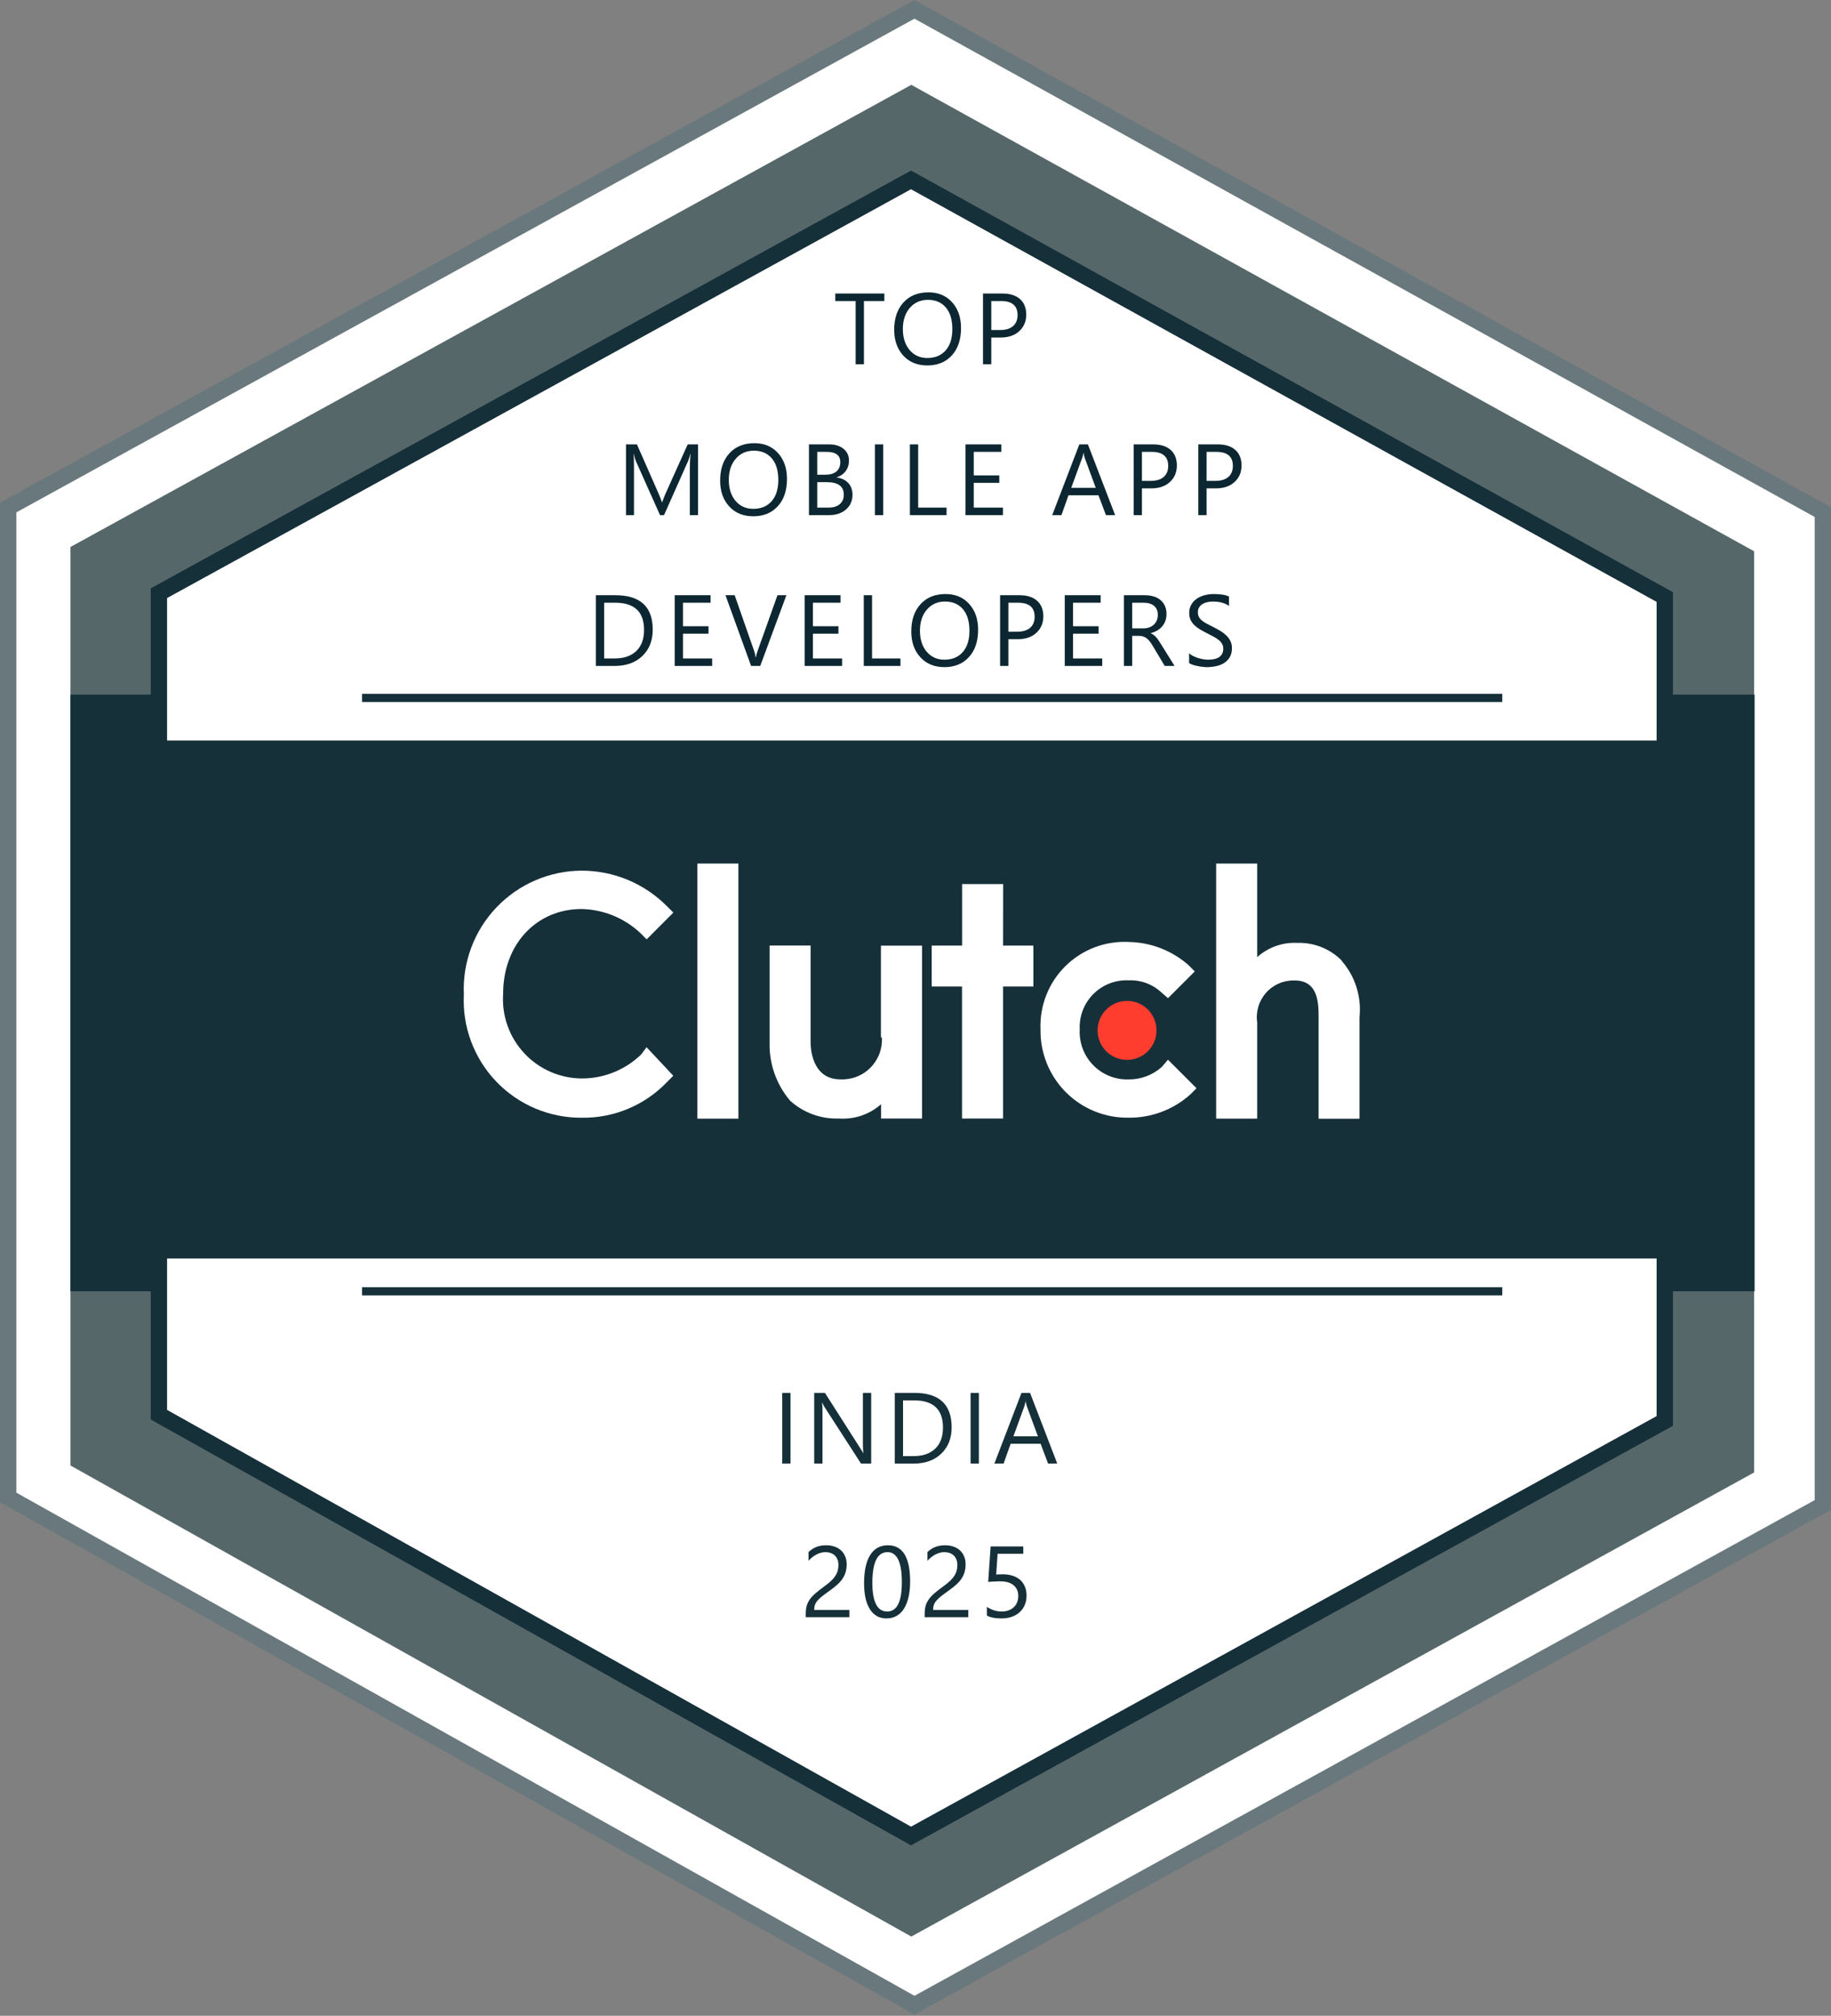 <svg width="668" height="735" viewBox="0 0 668 735" fill="none" xmlns="http://www.w3.org/2000/svg">
<rect x="0" y="0" width="668" height="735" fill="#808080" stroke="none"/>
<g clip-path="url(#clip0_403_12167)">
<path d="M333.62 3.406L2.985 185.053V545.999L333.614 731.115L665.032 548.734V186.731L333.62 3.406Z" fill="white" stroke="#69787C" stroke-width="5.971"/>
<path d="M332.469 30.934L25.702 199.443V534.342L332.469 706.105L639.941 536.891V201.001L332.469 30.934Z" fill="#56676A"/>
<path d="M63.956 253.266H25.702V470.825H63.956V253.266Z" fill="#16303A"/>
<path d="M640.125 253.266H601.872V470.825H640.125V253.266Z" fill="#16303A"/>
<path d="M332.361 65.594L57.971 216.296V515.82L332.361 669.442L607.36 518.101V217.693L332.361 65.594Z" fill="white" stroke="#16303A" stroke-width="5.971"/>
<path d="M611.431 270H56.775V458.872H611.431V270Z" fill="#16303A"/>
<path d="M269.391 314.867H254.426V407.879H269.391V314.867Z" fill="white"/>
<path d="M321.742 378.282C321.857 380.316 321.541 382.352 320.814 384.256C320.088 386.16 318.968 387.889 317.527 389.33C316.086 390.771 314.357 391.891 312.453 392.618C310.549 393.344 308.513 393.66 306.478 393.545C297.694 393.545 295.73 385.089 295.73 379.888V344.758H280.777V380.187C280.589 387.912 283.25 395.436 288.253 401.326C293.141 405.758 299.575 408.094 306.168 407.829C308.93 408.015 311.701 407.65 314.322 406.757C316.942 405.863 319.359 404.457 321.431 402.622V407.829H336.395V344.788H321.383V378.282H321.742Z" fill="white"/>
<path d="M365.973 322.344H351.008V344.785H339.919V359.713H350.978V407.843H365.943V359.713H377.002V344.785H365.943L365.973 322.344Z" fill="white"/>
<path d="M423.861 389.021C420.554 391.98 416.265 393.602 411.828 393.572C409.427 393.658 407.035 393.243 404.803 392.355C402.571 391.466 400.548 390.123 398.863 388.411C397.178 386.699 395.868 384.655 395.016 382.408C394.164 380.162 393.789 377.764 393.914 375.365C393.794 372.98 394.175 370.597 395.033 368.37C395.89 366.142 397.206 364.119 398.894 362.431C400.582 360.743 402.605 359.427 404.833 358.569C407.061 357.712 409.444 357.33 411.828 357.45C414.037 357.359 416.241 357.716 418.308 358.497C420.376 359.279 422.265 360.471 423.861 362L426.129 363.953L435.887 354.196L433.612 351.915C427.582 346.592 419.852 343.594 411.81 343.459C407.551 343.238 403.294 343.909 399.309 345.428C395.325 346.947 391.702 349.282 388.671 352.281C385.64 355.281 383.269 358.88 381.709 362.849C380.149 366.818 379.435 371.068 379.612 375.329C379.537 379.577 380.319 383.797 381.91 387.737C383.502 391.676 385.87 395.255 388.874 398.26C391.879 401.265 395.457 403.634 399.397 405.226C403.336 406.818 407.556 407.601 411.804 407.527C420.077 407.604 428.08 404.589 434.244 399.071L436.52 396.79L426.112 386.388L423.861 389.021Z" fill="white"/>
<path d="M489.552 350.296C487.438 348.147 484.902 346.459 482.104 345.34C479.305 344.221 476.305 343.694 473.292 343.793C467.916 343.52 462.652 345.393 458.657 349V314.867H443.691V407.873H458.657V372.755C458.38 370.825 458.528 368.858 459.091 366.992C459.654 365.126 460.62 363.406 461.918 361.952C463.216 360.498 464.816 359.345 466.606 358.574C468.397 357.804 470.335 357.434 472.283 357.492C481.061 357.492 481.061 365.947 481.061 371.148V407.903H495.99V370.832C496.369 367.154 495.986 363.437 494.867 359.912C493.749 356.387 491.917 353.13 489.486 350.344" fill="white"/>
<path d="M411.177 364.949C413.303 364.949 415.381 365.58 417.148 366.761C418.916 367.942 420.294 369.621 421.108 371.585C421.921 373.549 422.133 375.71 421.719 377.795C421.304 379.88 420.28 381.795 418.777 383.298C417.273 384.802 415.358 385.825 413.273 386.24C411.188 386.655 409.028 386.442 407.064 385.628C405.1 384.815 403.421 383.437 402.24 381.669C401.059 379.902 400.428 377.824 400.428 375.698C400.428 372.847 401.561 370.113 403.577 368.098C405.593 366.082 408.326 364.949 411.177 364.949Z" fill="#FF3D2E"/>
<path d="M233.938 384.451C228.182 390.036 220.49 393.181 212.47 393.229C208.501 393.238 204.573 392.429 200.93 390.854C197.287 389.278 194.008 386.97 191.295 384.072C188.583 381.175 186.496 377.75 185.165 374.011C183.834 370.272 183.286 366.299 183.557 362.339C183.557 344.454 195.589 331.442 212.172 331.442C220.167 331.612 227.816 334.739 233.639 340.22L235.92 342.501L245.66 332.744L243.367 330.469C239.285 326.339 234.424 323.062 229.064 320.828C223.705 318.594 217.954 317.448 212.148 317.457C206.326 317.492 200.571 318.702 195.229 321.016C189.886 323.33 185.066 326.698 181.058 330.921C177.049 335.143 173.935 340.131 171.902 345.586C169.868 351.042 168.958 356.851 169.225 362.667C168.937 368.472 169.835 374.274 171.865 379.72C173.895 385.166 177.013 390.141 181.031 394.341C185.048 398.541 189.879 401.878 195.229 404.148C200.579 406.417 206.336 407.573 212.148 407.543C217.967 407.642 223.743 406.536 229.114 404.295C234.484 402.054 239.333 398.725 243.355 394.519L245.636 392.238L235.879 381.83L233.938 384.451Z" fill="white"/>
<path d="M322.631 109.762H315.186V132.816H312.164V109.762H304.737V107.028H322.631V109.762ZM338.309 133.248C334.653 133.248 331.722 132.043 329.516 129.633C327.322 127.224 326.225 124.088 326.225 120.228C326.225 116.08 327.346 112.771 329.587 110.301C331.829 107.831 334.881 106.597 338.741 106.597C342.302 106.597 345.167 107.796 347.337 110.193C349.519 112.591 350.61 115.726 350.61 119.599C350.61 123.807 349.495 127.134 347.265 129.579C345.035 132.025 342.05 133.248 338.309 133.248ZM338.525 109.33C335.816 109.33 333.616 110.307 331.925 112.261C330.235 114.216 329.39 116.781 329.39 119.958C329.39 123.135 330.211 125.695 331.853 127.637C333.508 129.567 335.66 130.533 338.309 130.533C341.139 130.533 343.369 129.609 344.999 127.763C346.63 125.917 347.445 123.333 347.445 120.012C347.445 116.607 346.654 113.976 345.071 112.118C343.489 110.259 341.307 109.33 338.525 109.33ZM361.649 123.069V132.816H358.628V107.028H365.713C368.471 107.028 370.605 107.7 372.115 109.042C373.638 110.385 374.399 112.279 374.399 114.725C374.399 117.171 373.554 119.173 371.864 120.732C370.185 122.29 367.913 123.069 365.048 123.069H361.649ZM361.649 109.762V120.336H364.814C366.9 120.336 368.489 119.862 369.58 118.915C370.683 117.956 371.234 116.607 371.234 114.869C371.234 111.464 369.22 109.762 365.192 109.762H361.649Z" fill="#0C2731"/>
<path d="M254.673 187.816H251.669V170.516C251.669 169.15 251.753 167.477 251.921 165.499H251.849C251.561 166.662 251.304 167.495 251.076 167.999L242.264 187.816H240.789L231.996 168.143C231.744 167.567 231.486 166.686 231.222 165.499H231.15C231.246 166.53 231.294 168.215 231.294 170.552V187.816H228.381V162.028H232.373L240.286 180.012C240.897 181.39 241.293 182.421 241.473 183.105H241.581C242.096 181.69 242.51 180.635 242.822 179.94L250.896 162.028H254.673V187.816ZM274.811 188.248C271.155 188.248 268.223 187.043 266.017 184.633C263.823 182.224 262.726 179.088 262.726 175.228C262.726 171.08 263.847 167.771 266.089 165.301C268.331 162.831 271.382 161.597 275.243 161.597C278.803 161.597 281.669 162.796 283.839 165.193C286.021 167.591 287.112 170.726 287.112 174.599C287.112 178.807 285.997 182.134 283.767 184.579C281.537 187.025 278.552 188.248 274.811 188.248ZM275.027 164.33C272.317 164.33 270.117 165.307 268.427 167.261C266.737 169.216 265.891 171.781 265.891 174.958C265.891 178.135 266.713 180.695 268.355 182.637C270.01 184.567 272.162 185.533 274.811 185.533C277.641 185.533 279.87 184.609 281.501 182.763C283.131 180.917 283.947 178.333 283.947 175.012C283.947 171.607 283.155 168.976 281.573 167.118C279.99 165.259 277.808 164.33 275.027 164.33ZM295.13 187.816V162.028H302.467C304.697 162.028 306.465 162.574 307.772 163.665C309.079 164.756 309.732 166.176 309.732 167.927C309.732 169.389 309.336 170.66 308.545 171.739C307.754 172.818 306.663 173.586 305.272 174.041V174.113C307.011 174.317 308.401 174.976 309.444 176.091C310.487 177.194 311.009 178.633 311.009 180.407C311.009 182.613 310.218 184.4 308.635 185.766C307.052 187.133 305.056 187.816 302.647 187.816H295.13ZM298.151 164.762V173.088H301.244C302.898 173.088 304.199 172.692 305.146 171.901C306.093 171.098 306.567 169.971 306.567 168.52C306.567 166.015 304.918 164.762 301.622 164.762H298.151ZM298.151 175.803V185.083H302.251C304.025 185.083 305.398 184.663 306.369 183.824C307.352 182.985 307.844 181.834 307.844 180.371C307.844 177.326 305.77 175.803 301.622 175.803H298.151ZM322.21 187.816H319.188V162.028H322.21V187.816ZM345.333 187.816H331.954V162.028H334.975V185.083H345.333V187.816ZM365.904 187.816H352.236V162.028H365.328V164.762H355.257V173.34H364.573V176.055H355.257V185.083H365.904V187.816ZM406.828 187.816H403.483L400.75 180.587H389.816L387.244 187.816H383.881L393.772 162.028H396.901L406.828 187.816ZM399.761 177.872L395.714 166.884C395.582 166.524 395.45 165.949 395.319 165.157H395.247C395.127 165.889 394.989 166.464 394.833 166.884L390.823 177.872H399.761ZM416.608 178.069V187.816H413.587V162.028H420.672C423.43 162.028 425.564 162.7 427.074 164.042C428.597 165.385 429.358 167.279 429.358 169.725C429.358 172.171 428.513 174.173 426.823 175.732C425.144 177.29 422.872 178.069 420.007 178.069H416.608ZM416.608 164.762V175.336H419.773C421.859 175.336 423.448 174.862 424.539 173.915C425.642 172.956 426.193 171.607 426.193 169.869C426.193 166.464 424.179 164.762 420.151 164.762H416.608ZM440.199 178.069V187.816H437.178V162.028H444.264C447.021 162.028 449.155 162.7 450.666 164.042C452.188 165.385 452.95 167.279 452.95 169.725C452.95 172.171 452.104 174.173 450.414 175.732C448.736 177.29 446.464 178.069 443.598 178.069H440.199ZM440.199 164.762V175.336H443.365C445.451 175.336 447.039 174.862 448.13 173.915C449.233 172.956 449.785 171.607 449.785 169.869C449.785 166.464 447.77 164.762 443.742 164.762H440.199Z" fill="#0C2731"/>
<path d="M217.381 242.816V217.028H224.502C233.59 217.028 238.134 221.218 238.134 229.599C238.134 233.579 236.869 236.78 234.339 239.202C231.822 241.612 228.447 242.816 224.215 242.816H217.381ZM220.402 219.762V240.083H224.251C227.631 240.083 230.263 239.178 232.145 237.367C234.028 235.557 234.969 232.991 234.969 229.671C234.969 223.065 231.456 219.762 224.43 219.762H220.402ZM259.819 242.816H246.151V217.028H259.243V219.762H249.173V228.34H258.488V231.055H249.173V240.083H259.819V242.816ZM286.899 217.028L277.35 242.816H274.023L264.671 217.028H268.034L275.174 237.475C275.402 238.135 275.575 238.896 275.695 239.759H275.767C275.863 239.04 276.061 238.267 276.361 237.439L283.644 217.028H286.899ZM307.217 242.816H293.55V217.028H306.642V219.762H296.571V228.34H305.887V231.055H296.571V240.083H307.217V242.816ZM328.507 242.816H315.127V217.028H318.148V240.083H328.507V242.816ZM344.545 243.248C340.888 243.248 337.957 242.043 335.751 239.633C333.557 237.224 332.46 234.088 332.46 230.228C332.46 226.08 333.581 222.771 335.823 220.301C338.065 217.831 341.116 216.597 344.977 216.597C348.537 216.597 351.403 217.796 353.573 220.193C355.755 222.591 356.846 225.726 356.846 229.599C356.846 233.807 355.731 237.134 353.501 239.579C351.271 242.025 348.286 243.248 344.545 243.248ZM344.761 219.33C342.051 219.33 339.851 220.307 338.161 222.261C336.471 224.216 335.625 226.781 335.625 229.958C335.625 233.135 336.447 235.695 338.089 237.637C339.744 239.567 341.896 240.533 344.545 240.533C347.374 240.533 349.604 239.609 351.235 237.763C352.865 235.917 353.681 233.333 353.681 230.012C353.681 226.607 352.889 223.976 351.307 222.118C349.724 220.259 347.542 219.33 344.761 219.33ZM367.885 233.069V242.816H364.863V217.028H371.949C374.706 217.028 376.84 217.7 378.351 219.042C379.874 220.385 380.635 222.279 380.635 224.725C380.635 227.171 379.79 229.173 378.099 230.732C376.421 232.29 374.149 233.069 371.284 233.069H367.885ZM367.885 219.762V230.336H371.05C373.136 230.336 374.724 229.862 375.815 228.915C376.918 227.956 377.47 226.607 377.47 224.869C377.47 221.464 375.456 219.762 371.427 219.762H367.885ZM402.122 242.816H388.455V217.028H401.547V219.762H391.476V228.34H400.791V231.055H391.476V240.083H402.122V242.816ZM428.519 242.816H424.922L420.606 235.587C420.211 234.916 419.827 234.346 419.455 233.879C419.084 233.399 418.7 233.009 418.304 232.71C417.921 232.41 417.501 232.194 417.046 232.062C416.602 231.918 416.098 231.847 415.535 231.847H413.053V242.816H410.032V217.028H417.729C418.856 217.028 419.893 217.172 420.84 217.46C421.799 217.736 422.626 218.161 423.322 218.737C424.029 219.312 424.581 220.031 424.976 220.895C425.372 221.746 425.57 222.747 425.57 223.898C425.57 224.797 425.432 225.624 425.156 226.38C424.892 227.123 424.509 227.788 424.005 228.376C423.514 228.963 422.914 229.467 422.207 229.886C421.511 230.294 420.726 230.612 419.851 230.839V230.911C420.283 231.103 420.654 231.325 420.966 231.577C421.29 231.817 421.595 232.104 421.883 232.44C422.171 232.776 422.453 233.159 422.728 233.591C423.016 234.011 423.334 234.502 423.681 235.066L428.519 242.816ZM413.053 219.762V229.113H417.153C417.909 229.113 418.604 228.999 419.24 228.771C419.887 228.544 420.444 228.22 420.912 227.8C421.38 227.369 421.745 226.847 422.009 226.236C422.273 225.612 422.405 224.917 422.405 224.15C422.405 222.771 421.955 221.698 421.056 220.931C420.169 220.151 418.88 219.762 417.189 219.762H413.053ZM433.821 241.773V238.213C434.229 238.572 434.714 238.896 435.278 239.184C435.853 239.471 436.453 239.717 437.076 239.921C437.712 240.113 438.347 240.263 438.982 240.371C439.618 240.479 440.205 240.533 440.745 240.533C442.603 240.533 443.988 240.191 444.899 239.507C445.822 238.812 446.284 237.817 446.284 236.522C446.284 235.827 446.128 235.221 445.816 234.706C445.516 234.19 445.097 233.723 444.557 233.303C444.018 232.872 443.376 232.464 442.633 232.08C441.902 231.685 441.11 231.271 440.259 230.839C439.36 230.384 438.521 229.922 437.742 229.455C436.962 228.987 436.285 228.472 435.709 227.908C435.134 227.345 434.678 226.709 434.343 226.002C434.019 225.283 433.857 224.443 433.857 223.484C433.857 222.309 434.115 221.29 434.63 220.427C435.146 219.552 435.823 218.833 436.663 218.269C437.502 217.706 438.455 217.286 439.522 217.01C440.601 216.734 441.698 216.597 442.813 216.597C445.355 216.597 447.207 216.902 448.37 217.514V220.913C446.847 219.858 444.893 219.33 442.507 219.33C441.848 219.33 441.188 219.402 440.529 219.546C439.87 219.678 439.282 219.9 438.767 220.211C438.251 220.523 437.831 220.925 437.508 221.416C437.184 221.908 437.022 222.507 437.022 223.215C437.022 223.874 437.142 224.443 437.382 224.923C437.634 225.402 437.999 225.84 438.479 226.236C438.958 226.631 439.54 227.015 440.223 227.387C440.919 227.758 441.716 228.166 442.615 228.61C443.538 229.065 444.413 229.545 445.241 230.048C446.068 230.552 446.793 231.109 447.417 231.721C448.04 232.332 448.532 233.009 448.891 233.753C449.263 234.496 449.449 235.347 449.449 236.306C449.449 237.577 449.197 238.656 448.693 239.543C448.202 240.419 447.531 241.132 446.679 241.683C445.84 242.235 444.869 242.631 443.766 242.87C442.663 243.122 441.5 243.248 440.277 243.248C439.87 243.248 439.366 243.212 438.767 243.14C438.167 243.08 437.556 242.984 436.932 242.852C436.309 242.732 435.715 242.583 435.152 242.403C434.6 242.211 434.157 242.001 433.821 241.773Z" fill="#0C2731"/>
<path d="M288.402 533.656H285.381V507.868H288.402V533.656ZM317.83 533.656H314.126L300.854 513.101C300.518 512.586 300.242 512.046 300.027 511.483H299.919C300.015 512.034 300.063 513.215 300.063 515.025V533.656H297.041V507.868H300.962L313.874 528.099C314.413 528.939 314.761 529.514 314.917 529.826H314.989C314.869 529.082 314.809 527.818 314.809 526.031V507.868H317.83V533.656ZM326.433 533.656V507.868H333.555C342.642 507.868 347.186 512.058 347.186 520.438C347.186 524.419 345.921 527.62 343.392 530.042C340.874 532.451 337.499 533.656 333.267 533.656H326.433ZM329.455 510.602V530.923H333.303C336.684 530.923 339.315 530.018 341.198 528.207C343.08 526.397 344.021 523.831 344.021 520.51C344.021 513.904 340.508 510.602 333.483 510.602H329.455ZM357.12 533.656H354.099V507.868H357.12V533.656ZM385.721 533.656H382.376L379.643 526.427H368.709L366.137 533.656H362.774L372.665 507.868H375.794L385.721 533.656ZM378.654 523.711L374.607 512.724C374.475 512.364 374.344 511.788 374.212 510.997H374.14C374.02 511.728 373.882 512.304 373.726 512.724L369.716 523.711H378.654Z" fill="#16303A"/>
<path d="M305.883 570.63C305.883 569.839 305.757 569.149 305.506 568.562C305.266 567.974 304.93 567.489 304.498 567.105C304.079 566.709 303.581 566.416 303.006 566.224C302.43 566.032 301.807 565.936 301.136 565.936C300.56 565.936 299.997 566.014 299.445 566.17C298.894 566.326 298.354 566.542 297.827 566.817C297.311 567.093 296.808 567.423 296.316 567.806C295.836 568.19 295.387 568.616 294.967 569.083V565.918C295.794 565.115 296.718 564.503 297.737 564.084C298.768 563.652 300.021 563.436 301.495 563.436C302.55 563.436 303.527 563.592 304.427 563.904C305.326 564.204 306.105 564.647 306.764 565.235C307.424 565.822 307.939 566.548 308.311 567.411C308.695 568.274 308.886 569.263 308.886 570.378C308.886 571.397 308.767 572.32 308.527 573.147C308.299 573.975 307.945 574.754 307.466 575.485C306.998 576.217 306.405 576.918 305.685 577.589C304.966 578.261 304.121 578.944 303.15 579.639C301.939 580.503 300.938 581.24 300.146 581.851C299.367 582.463 298.744 583.038 298.276 583.578C297.821 584.105 297.497 584.639 297.305 585.178C297.125 585.706 297.035 586.317 297.035 587.013H309.875V589.656H293.96V588.379C293.96 587.276 294.08 586.305 294.32 585.466C294.56 584.627 294.955 583.83 295.507 583.074C296.058 582.319 296.778 581.564 297.665 580.808C298.564 580.053 299.661 579.202 300.956 578.255C301.891 577.583 302.67 576.942 303.294 576.331C303.929 575.719 304.439 575.108 304.822 574.496C305.206 573.885 305.476 573.267 305.631 572.644C305.799 572.009 305.883 571.337 305.883 570.63ZM332.038 576.654C332.038 578.812 331.84 580.724 331.445 582.391C331.061 584.057 330.498 585.466 329.754 586.617C329.023 587.756 328.118 588.625 327.039 589.225C325.972 589.812 324.755 590.106 323.388 590.106C322.093 590.106 320.936 589.824 319.917 589.261C318.91 588.685 318.059 587.852 317.364 586.761C316.668 585.67 316.141 584.333 315.781 582.751C315.422 581.156 315.242 579.334 315.242 577.284C315.242 575.03 315.428 573.04 315.799 571.313C316.183 569.587 316.74 568.142 317.472 566.979C318.203 565.804 319.108 564.923 320.187 564.336C321.278 563.736 322.525 563.436 323.928 563.436C329.335 563.436 332.038 567.842 332.038 576.654ZM329.017 576.942C329.017 569.605 327.273 565.936 323.784 565.936C320.103 565.936 318.263 569.671 318.263 577.14C318.263 584.105 320.067 587.588 323.676 587.588C327.237 587.588 329.017 584.039 329.017 576.942ZM349.274 570.63C349.274 569.839 349.148 569.149 348.896 568.562C348.656 567.974 348.32 567.489 347.889 567.105C347.469 566.709 346.972 566.416 346.396 566.224C345.821 566.032 345.197 565.936 344.526 565.936C343.95 565.936 343.387 566.014 342.835 566.17C342.284 566.326 341.744 566.542 341.217 566.817C340.701 567.093 340.198 567.423 339.706 567.806C339.227 568.19 338.777 568.616 338.358 569.083V565.918C339.185 565.115 340.108 564.503 341.127 564.084C342.158 563.652 343.411 563.436 344.886 563.436C345.941 563.436 346.918 563.592 347.817 563.904C348.716 564.204 349.495 564.647 350.155 565.235C350.814 565.822 351.33 566.548 351.701 567.411C352.085 568.274 352.277 569.263 352.277 570.378C352.277 571.397 352.157 572.32 351.917 573.147C351.689 573.975 351.336 574.754 350.856 575.485C350.388 576.217 349.795 576.918 349.076 577.589C348.356 578.261 347.511 578.944 346.54 579.639C345.329 580.503 344.328 581.24 343.537 581.851C342.758 582.463 342.134 583.038 341.667 583.578C341.211 584.105 340.887 584.639 340.695 585.178C340.516 585.706 340.426 586.317 340.426 587.013H353.266V589.656H337.351V588.379C337.351 587.276 337.47 586.305 337.71 585.466C337.95 584.627 338.346 583.83 338.897 583.074C339.449 582.319 340.168 581.564 341.055 580.808C341.954 580.053 343.051 579.202 344.346 578.255C345.281 577.583 346.06 576.942 346.684 576.331C347.319 575.719 347.829 575.108 348.213 574.496C348.596 573.885 348.866 573.267 349.022 572.644C349.19 572.009 349.274 571.337 349.274 570.63ZM374.511 581.78C374.511 583.038 374.296 584.177 373.864 585.196C373.432 586.215 372.815 587.091 372.012 587.822C371.22 588.553 370.261 589.117 369.134 589.512C368.007 589.908 366.755 590.106 365.376 590.106C362.978 590.106 361.198 589.746 360.035 589.027V585.898C361.785 587.025 363.578 587.588 365.412 587.588C366.347 587.588 367.186 587.45 367.93 587.175C368.685 586.899 369.326 586.515 369.854 586.024C370.381 585.532 370.783 584.939 371.059 584.243C371.346 583.548 371.49 582.787 371.49 581.959C371.49 580.281 370.927 578.968 369.8 578.021C368.673 577.062 367.036 576.582 364.89 576.582C364.543 576.582 364.177 576.588 363.793 576.6C363.41 576.612 363.026 576.63 362.642 576.654C362.259 576.666 361.881 576.684 361.509 576.708C361.15 576.732 360.82 576.762 360.52 576.798L361.402 563.868H373.325V566.53H363.955L363.434 574.101C363.817 574.077 364.225 574.059 364.657 574.047C365.088 574.023 365.472 574.011 365.807 574.011C367.174 574.011 368.397 574.191 369.476 574.55C370.555 574.91 371.466 575.425 372.21 576.097C372.965 576.756 373.534 577.571 373.918 578.543C374.314 579.502 374.511 580.581 374.511 581.78Z" fill="#16303A"/>
<path d="M132.084 254.465H548.075" stroke="#16303A" stroke-width="2.986"/>
<path d="M132.084 470.828H548.075" stroke="#16303A" stroke-width="2.986"/>
</g>
<defs>
<clipPath id="clip0_403_12167">
<rect width="668" height="734.54" fill="white"/>
</clipPath>
</defs>
</svg>
